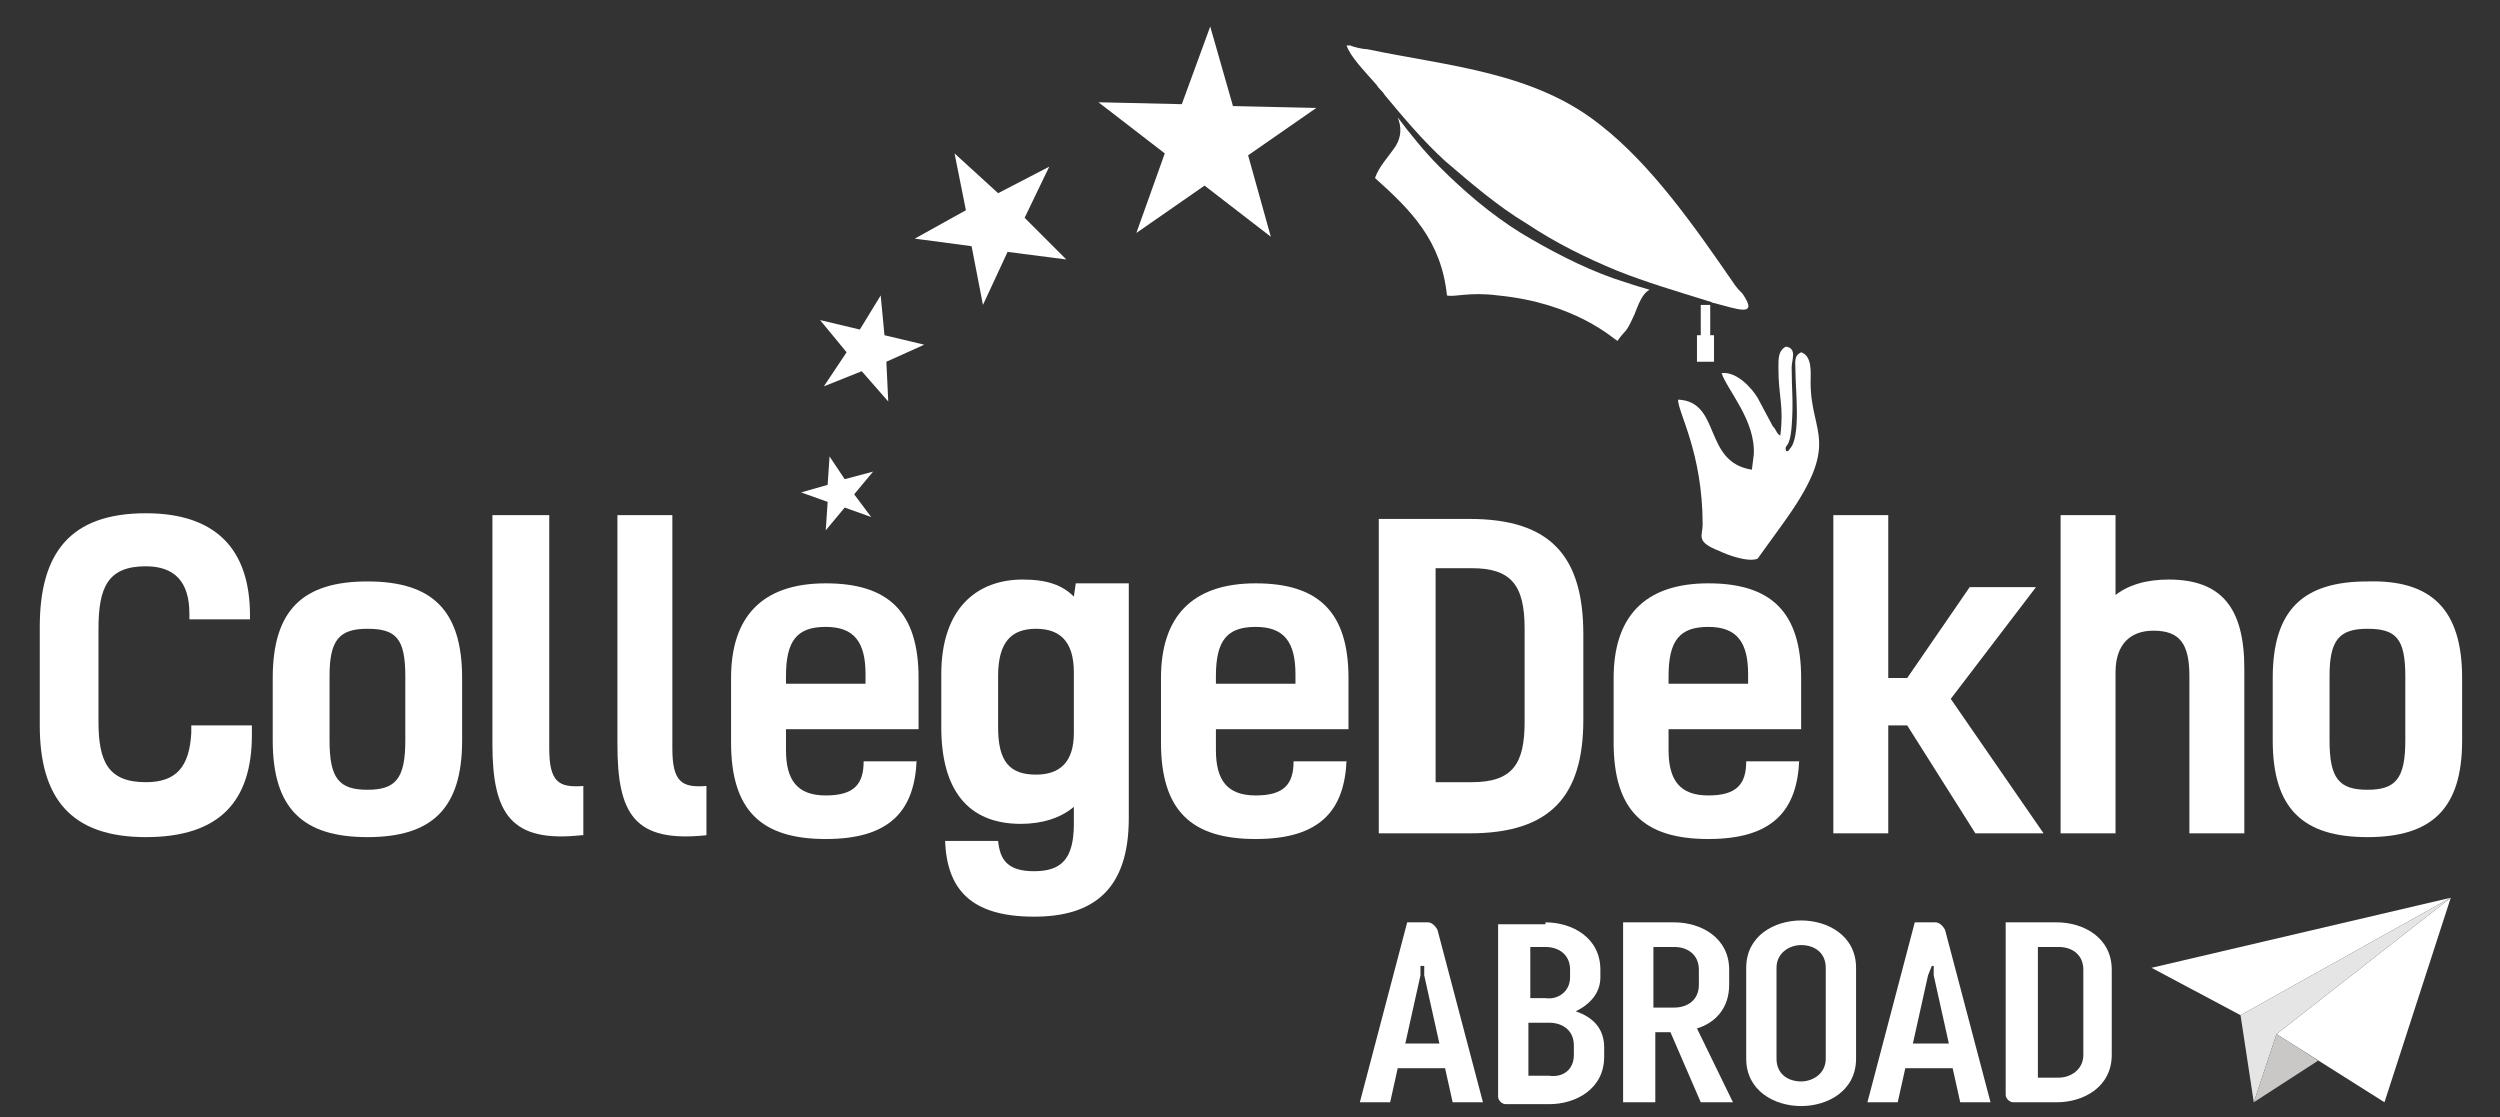 <?xml version="1.0" encoding="utf-8"?>
<!-- Generator: Adobe Illustrator 26.0.2, SVG Export Plug-In . SVG Version: 6.00 Build 0)  -->
<svg version="1.1" id="Layer_1" xmlns="http://www.w3.org/2000/svg" xmlns:xlink="http://www.w3.org/1999/xlink" x="0px" y="0px"
	 viewBox="0 0 132 59" style="enable-background:new 0 0 132 59;" xml:space="preserve">
<rect x="0" y="0" width="132" height="59" fill="#333333" stroke="none"/>
<style type="text/css">
	.st0{fill-rule:evenodd;clip-rule:evenodd;fill:#FFFFFF;}
	.st1{fill:#FFFFFF;}
	.st2{fill:#E5E5E5;}
	.st3{fill:#C9C8C7;}
</style>
<g>
	<g>
		<g>
			<g>
				<g>
					<g>
						<path class="st0" d="M85.2,14.7c0.6,0.2,1.2,0.4,1.9,0.6c-0.4,0.2-0.6,0.8-0.8,1.3c-0.5,1.1-0.4,0.7-0.9,1.4
							c-0.2-0.1-2.2-2-6.3-2.4c-1.5-0.2-2.3,0.1-2.7,0c-0.3-2.9-1.9-4.5-3.8-6.2c0.2-0.6,0.7-1.1,1.1-1.7c0.3-0.5,0.3-1,0.1-1.5
							C74.4,7,75.2,8,76,8.8c1.3,1.3,2.7,2.5,4.3,3.5C81.8,13.2,83.5,14.1,85.2,14.7z"/>
						<path class="st0" d="M90.5,16L90.5,16c-0.1,0-0.2-0.1-0.3-0.1c-1.6-0.5-3.3-1-4.8-1.6c-1.7-0.7-3.3-1.5-4.8-2.5
							c-1.5-0.9-2.9-2.1-4.3-3.3c-1.2-1.1-2.2-2.3-3.2-3.5c-0.1-0.2-0.3-0.3-0.4-0.5c0,0,0,0,0,0c-0.7-0.8-1.4-1.5-1.6-2.1h0.2
							c0.2,0.1,0.7,0.2,0.9,0.2c4.3,0.9,8.8,1.2,12.3,4c2.7,2.1,5,5.4,7,8.3c0.2,0.3,0.3,0.4,0.5,0.6C92.9,16.8,91.7,16.3,90.5,16z"
							/>
					</g>
					<path class="st0" d="M93.9,19.4c0,1.6,0.3,2,0.1,3.6c-0.2-0.1-0.2-0.3-0.4-0.5L92.8,21c-0.3-0.5-1.1-1.4-1.9-1.3
						c0.3,0.9,1.8,2.5,1.7,4.3l-0.1,0.8c-2.6-0.4-1.6-3.6-3.9-3.7c0,0.7,1.3,2.8,1.3,6.6c0,0.6-0.4,0.9,0.9,1.4
						c0.4,0.2,1.5,0.6,2,0.4l1.3-1.8c3.2-4.4,1.5-4.7,1.5-7.5c0-0.5,0.1-1.4-0.5-1.6c-0.4,0.2-0.3,0.5-0.3,1c0,1,0.3,3.5-0.3,4.1
						c-0.1,0.2-0.2,0.1-0.2,0.1c-0.1-0.4,0.2,0,0.3-1.3c0.1-1.3,0-1.9,0-3.1c0-0.4,0.3-1-0.3-1.1C93.9,18.5,93.9,18.9,93.9,19.4z"/>
					<g>
						<g>
							<polygon class="st0" points="42.3,26 43.7,25.6 43.8,24.1 44.6,25.3 46.1,24.9 45.1,26.1 46,27.3 44.6,26.8 43.6,28 
								43.7,26.5 							"/>
						</g>
						<g>
							<polygon class="st0" points="43.3,16.9 45.4,17.4 46.5,15.6 46.7,17.7 48.8,18.2 46.8,19.1 46.9,21.2 45.5,19.6 43.5,20.4 
								44.7,18.6 							"/>
						</g>
						<g>
							<polygon class="st0" points="50.4,8.1 52.7,10.2 55.4,8.8 54.1,11.5 56.3,13.7 53.2,13.3 51.9,16.1 51.3,13 48.3,12.6 
								51,11.1 							"/>
						</g>
						<g>
							<polygon class="st0" points="63.9,1.4 65.1,5.6 69.5,5.7 65.9,8.2 67.1,12.5 63.6,9.8 60,12.3 61.5,8.1 58,5.4 62.4,5.5 
															"/>
						</g>
					</g>
				</g>
				<g>
					<g>
						<path class="st1" d="M13.3,38.4v0.4c0,3.5-1.7,5.4-5.6,5.4c-4,0-5.6-2.1-5.6-5.9v-5.2c0-3.9,1.6-6,5.6-6
							c3.7,0,5.5,1.9,5.5,5.4v0.2H10v-0.3c0-1.7-0.8-2.5-2.3-2.5c-2,0-2.5,1.1-2.5,3.3v4.9c0,2.1,0.5,3.2,2.5,3.2
							c1.6,0,2.3-0.8,2.4-2.6v-0.4H13.3z"/>
						<path class="st1" d="M24.4,35.8v3.3c0,3.6-1.6,5.1-5,5.1s-5-1.5-5-5.1v-3.3c0-3.6,1.6-5.1,5-5.1S24.4,32.2,24.4,35.8z
							 M17.4,39.1c0,2,0.5,2.6,2,2.6s2-0.6,2-2.6v-3.4c0-2-0.5-2.5-2-2.5s-2,0.6-2,2.5V39.1z"/>
						<path class="st1" d="M30.7,44.1C27,44.5,26,43,26,39.3V27.2H29v12.3c0,1.8,0.5,2.1,1.8,2V44.1z"/>
						<path class="st1" d="M37.3,44.1c-3.8,0.4-4.7-1.1-4.7-4.8V27.2h2.9v12.3c0,1.8,0.5,2.1,1.8,2V44.1z"/>
						<path class="st1" d="M48.4,40.1c-0.1,2.7-1.4,4.2-4.8,4.2c-3.4,0-5-1.5-5-5.1v-3.4c0-3.2,1.6-5,5-5c3.3,0,4.9,1.5,4.9,5v2.7
							h-7v1.1c0,1.6,0.6,2.4,2.1,2.4c1.5,0,2-0.6,2-1.8H48.4z M41.5,35.7v0.4h4.2v-0.5c0-1.7-0.6-2.5-2.1-2.5
							C42.1,33.1,41.5,33.8,41.5,35.7z"/>
						<path class="st1" d="M56.7,43.5v-0.9c-0.7,0.6-1.7,0.9-2.8,0.9c-2.8,0-4.2-1.8-4.2-5.1v-2.8c0-3.5,1.9-5,4.3-5
							c1.3,0,2.1,0.3,2.7,0.9l0.1-0.7h2.8v12.4c0,3.8-1.9,5.2-5,5.2c-3.4,0-4.6-1.5-4.7-4h2.8c0.1,1,0.5,1.6,1.9,1.6
							S56.7,45.4,56.7,43.5z M56.7,35.5c0-1.7-0.8-2.3-2-2.3c-1.3,0-2,0.7-2,2.5v2.7c0,1.8,0.6,2.5,2,2.5c1.3,0,2-0.7,2-2.2V35.5z"
							/>
						<path class="st1" d="M71.1,40.1c-0.1,2.7-1.4,4.2-4.8,4.2c-3.4,0-5-1.5-5-5.1v-3.4c0-3.2,1.6-5,5-5c3.3,0,4.9,1.5,4.9,5v2.7
							h-7v1.1c0,1.6,0.6,2.4,2.1,2.4s2-0.6,2-1.8H71.1z M64.2,35.7v0.4h4.2v-0.5c0-1.7-0.6-2.5-2.1-2.5
							C64.8,33.1,64.2,33.8,64.2,35.7z"/>
					</g>
					<g>
						<path class="st1" d="M72.8,27.4h4.8c4.3,0,6,2,6,6.1V38c0,4-1.7,6-6,6h-4.8V27.4z M75.8,30v11.3h1.9c2.2,0,2.8-1,2.8-3.2v-4.9
							c0-2.3-0.7-3.2-2.8-3.2H75.8z"/>
						<path class="st1" d="M95,40.1c-0.1,2.7-1.4,4.2-4.8,4.2c-3.4,0-5-1.5-5-5.1v-3.4c0-3.2,1.6-5,5-5c3.3,0,4.9,1.5,4.9,5v2.7h-7
							v1.1c0,1.6,0.6,2.4,2.1,2.4c1.5,0,2-0.6,2-1.8H95z M88.1,35.7v0.4h4.2v-0.5c0-1.7-0.6-2.5-2.1-2.5
							C88.7,33.1,88.1,33.8,88.1,35.7z"/>
						<path class="st1" d="M103,36.9l4.9,7.1h-3.6l-3.6-5.7h-1V44h-2.9V27.2h2.9v8.6h1l3.3-4.8h3.5L103,36.9z"/>
						<path class="st1" d="M111.6,31.5c0.7-0.6,1.7-0.9,2.9-0.9c2.8,0,4,1.5,4,4.7V44h-2.9v-8.3c0-1.7-0.5-2.4-1.9-2.4
							c-1.2,0-2,0.7-2,2.2V44h-2.9V27.2h2.9V31.5z"/>
						<path class="st1" d="M130,35.8v3.3c0,3.6-1.6,5.1-5,5.1c-3.4,0-5-1.5-5-5.1v-3.3c0-3.6,1.6-5.1,5-5.1
							C128.4,30.6,130,32.2,130,35.8z M123,39.1c0,2,0.5,2.6,2,2.6c1.5,0,2-0.6,2-2.6v-3.4c0-2-0.5-2.5-2-2.5c-1.5,0-2,0.6-2,2.5
							V39.1z"/>
					</g>
				</g>
			</g>
			<g>
				<g>
					<g>
						<g>
							<polygon class="st1" points="90.3,18.2 89.8,18.2 89.8,16.1 90.3,16.1 							"/>
						</g>
						<g>
							<rect x="89.6" y="17.7" class="st1" width="0.9" height="1.4"/>
						</g>
					</g>
				</g>
			</g>
		</g>
		<g>
			<path class="st1" d="M73.8,56.4l-0.4,1.8h-1.6l2.5-9.5h1.1c0.2,0,0.4,0.2,0.5,0.4l2.4,9.1h-1.6l-0.4-1.8H73.8z M75,51.5l-0.8,3.6
				H76l-0.8-3.6l0-0.5H75L75,51.5z"/>
			<path class="st1" d="M81.6,48.7c1.4,0,2.9,0.8,2.9,2.5v0.4c0,0.8-0.5,1.4-1.3,1.8c0.9,0.3,1.5,0.9,1.5,1.9v0.5
				c0,1.7-1.5,2.5-2.9,2.5h-2.3c-0.2,0-0.4-0.2-0.4-0.4v-9.1H81.6z M82.9,51.6v-0.4c0-0.8-0.6-1.2-1.3-1.2h-0.8v2.7h0.8
				C82.2,52.8,82.9,52.4,82.9,51.6z M83.1,55.7v-0.5c0-0.8-0.6-1.2-1.3-1.2h-1.1v2.8h1.1C82.5,56.9,83.1,56.5,83.1,55.7z"/>
			<path class="st1" d="M87.3,58.2h-1.6v-9.5h2.7c1.4,0,2.9,0.8,2.9,2.5V52c0,1.2-0.7,2-1.7,2.3l1.9,3.9h-1.7l-1.6-3.7h-0.8V58.2z
				 M89.7,52v-0.8c0-0.8-0.6-1.2-1.3-1.2h-1.1v3.2h1.1C89.1,53.2,89.7,52.8,89.7,52z"/>
			<path class="st1" d="M95.1,48.6c1.4,0,2.9,0.8,2.9,2.5v4.8c0,1.7-1.5,2.5-2.9,2.5s-2.9-0.8-2.9-2.5v-4.8
				C92.2,49.4,93.7,48.6,95.1,48.6z M95.1,49.9c-0.6,0-1.3,0.4-1.3,1.2v4.8c0,0.8,0.6,1.2,1.3,1.2c0.6,0,1.3-0.4,1.3-1.2v-4.8
				C96.4,50.3,95.8,49.9,95.1,49.9z"/>
			<path class="st1" d="M100.6,56.4l-0.4,1.8h-1.6l2.5-9.5h1.1c0.2,0,0.4,0.2,0.5,0.4l2.4,9.1h-1.6l-0.4-1.8H100.6z M101.8,51.5
				l-0.8,3.6h1.9l-0.8-3.6l0-0.5h-0.1L101.8,51.5z"/>
			<path class="st1" d="M106.3,58.2c-0.2,0-0.4-0.2-0.4-0.4v-9.1h2.7c1.4,0,2.9,0.8,2.9,2.5v4.5c0,1.7-1.5,2.5-2.9,2.5H106.3z
				 M110,55.7v-4.5c0-0.8-0.6-1.2-1.3-1.2h-1.1v6.9h1.1C109.3,56.9,110,56.5,110,55.7z"/>
		</g>
	</g>
	<g>
		<polygon class="st1" points="113.6,51.1 129.4,47.4 118.3,53.6 		"/>
		<polygon class="st1" points="129.4,47.4 125.9,58.2 120.2,54.6 		"/>
		<polygon class="st2" points="118.3,53.6 119,58.2 120.2,54.6 129.4,47.4 		"/>
		<polygon class="st3" points="119,58.2 122.4,56 120.2,54.6 		"/>
	</g>
</g>
</svg>
